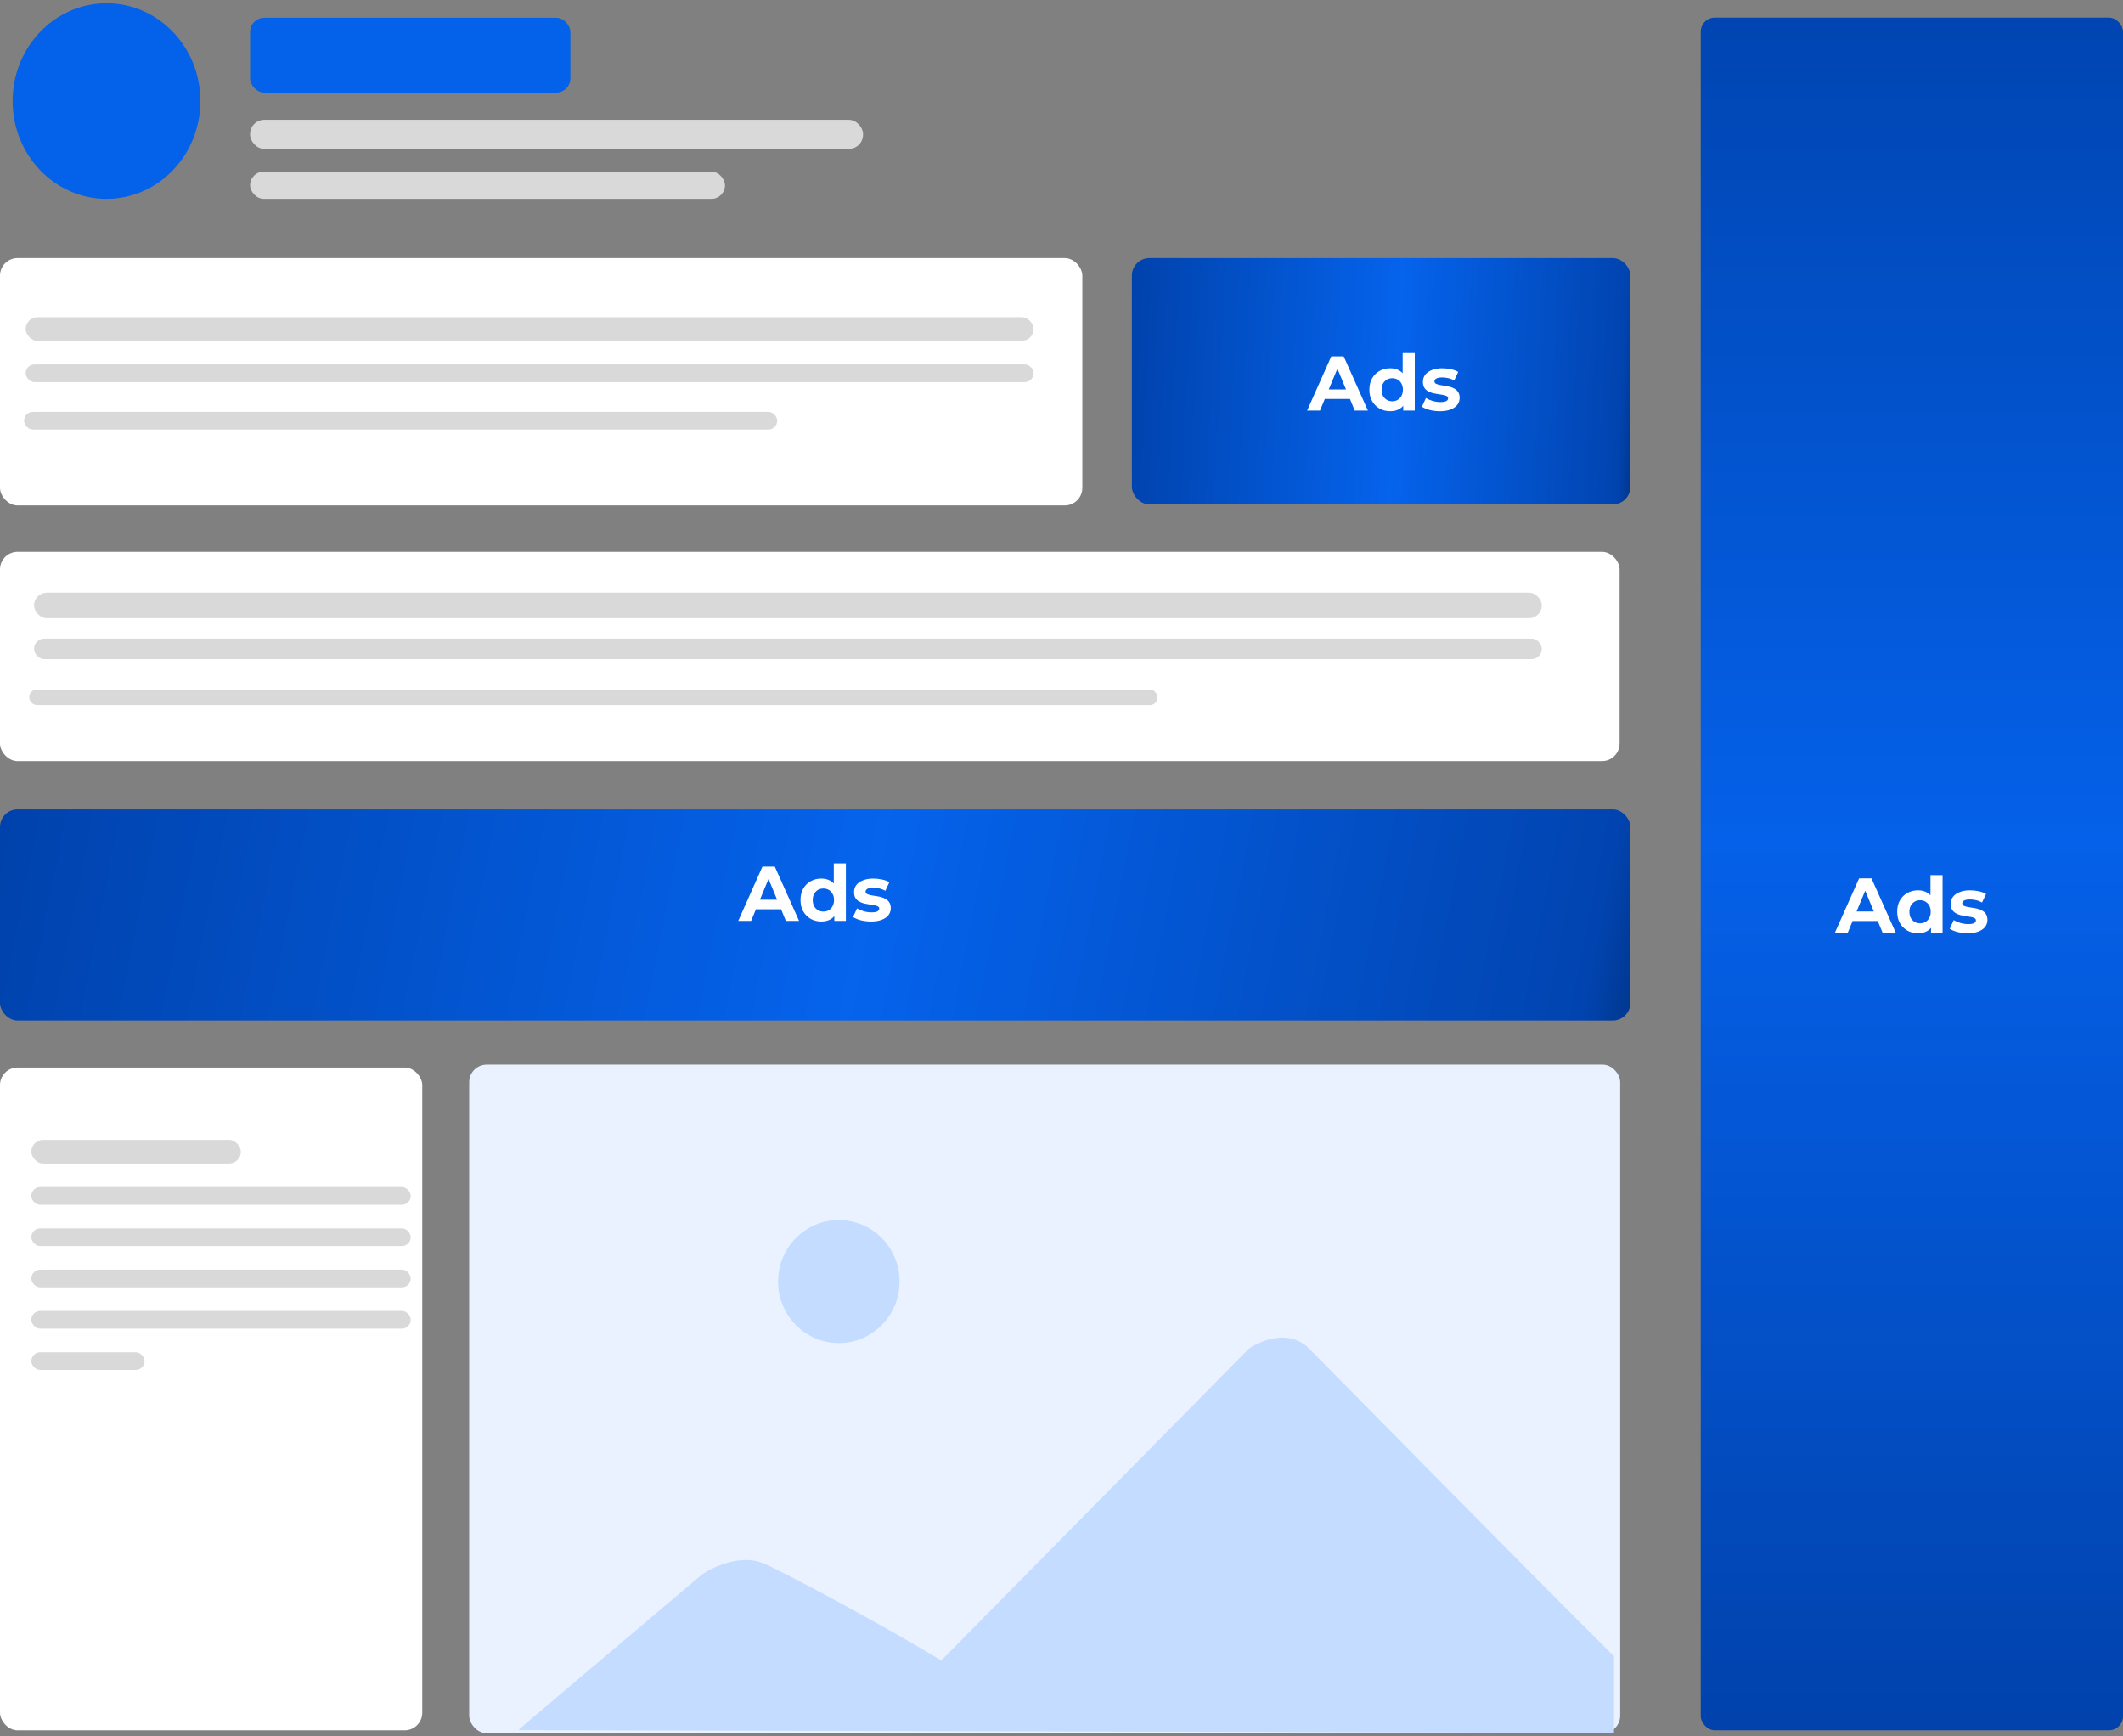 <svg width="362" height="296" viewBox="0 0 362 296" fill="none" xmlns="http://www.w3.org/2000/svg">
<rect x="0" y="0" width="362" height="296" fill="#808080" stroke="none"/>
<ellipse cx="18.163" cy="17.231" rx="16.007" ry="16.674" fill="#0461E9"/>
<rect x="42.644" y="3.035" width="54.612" height="12.751" rx="2.415" fill="#0461E9"/>
<rect y="44" width="184.552" height="42.177" rx="3" fill="white"/>
<rect y="94.08" width="276.162" height="35.691" rx="3" fill="white"/>
<rect y="138" width="278" height="36" rx="3" fill="url(#paint0_linear_616_1413)"/>
<rect x="193" y="44" width="85" height="42" rx="3" fill="url(#paint1_linear_616_1413)"/>
<rect x="290" y="3" width="72" height="292" rx="2.415" fill="url(#paint2_linear_616_1413)"/>
<rect x="4.379" y="54.082" width="171.866" height="4.023" rx="2.012" fill="#D9D9D9"/>
<rect x="5.807" y="101.043" width="257.088" height="4.353" rx="2.176" fill="#D9D9D9"/>
<rect x="4.379" y="62.129" width="171.866" height="3.017" rx="1.509" fill="#D9D9D9"/>
<rect x="5.807" y="108.879" width="257.088" height="3.482" rx="1.741" fill="#D9D9D9"/>
<rect x="4.106" y="70.215" width="128.417" height="3.017" rx="1.509" fill="#D9D9D9"/>
<rect x="4.976" y="117.582" width="192.401" height="2.612" rx="1.306" fill="#D9D9D9"/>
<rect x="42.644" y="20.43" width="104.517" height="4.956" rx="2.415" fill="#D9D9D9"/>
<rect x="42.644" y="29.26" width="80.977" height="4.647" rx="2.323" fill="#D9D9D9"/>
<rect x="80" y="181.504" width="196.263" height="113.995" rx="3" fill="#EAF2FF"/>
<ellipse cx="143.029" cy="218.495" rx="10.357" ry="10.487" fill="#C4DCFF"/>
<path d="M119.75 268.389C109.136 277.408 89.124 294.211 88.374 294.971L275.206 295.445V282.37C259.129 266.39 226.613 233.361 223.241 229.944C219.87 226.526 214.968 228.52 212.939 229.944L160.49 283.104C152.842 278.358 133.799 268.01 130.052 266.491C126.306 264.972 121.623 267.124 119.75 268.389Z" fill="#C4DCFF"/>
<rect y="182" width="72" height="113" rx="3" fill="white"/>
<rect x="5.344" y="194.34" width="35.725" height="4.023" rx="2.012" fill="#D9D9D9"/>
<rect x="5.344" y="202.385" width="64.691" height="3.017" rx="1.509" fill="#D9D9D9"/>
<rect x="5.344" y="209.428" width="64.691" height="3.017" rx="1.509" fill="#D9D9D9"/>
<rect x="5.344" y="216.467" width="64.691" height="3.017" rx="1.509" fill="#D9D9D9"/>
<rect x="5.344" y="223.508" width="64.691" height="3.017" rx="1.509" fill="#D9D9D9"/>
<rect x="5.344" y="230.549" width="19.311" height="3.017" rx="1.509" fill="#D9D9D9"/>
<path d="M125.881 157L130.002 147.756H132.115L136.248 157H134.003L130.622 148.838H131.467L128.073 157H125.881ZM127.941 155.019L128.509 153.395H133.263L133.845 155.019H127.941ZM140.048 157.106C139.379 157.106 138.776 156.956 138.239 156.657C137.702 156.348 137.275 155.921 136.958 155.376C136.65 154.83 136.496 154.187 136.496 153.447C136.496 152.699 136.65 152.052 136.958 151.506C137.275 150.96 137.702 150.538 138.239 150.238C138.776 149.939 139.379 149.789 140.048 149.789C140.647 149.789 141.171 149.921 141.62 150.186C142.069 150.45 142.416 150.85 142.663 151.387C142.91 151.924 143.033 152.611 143.033 153.447C143.033 154.275 142.914 154.962 142.676 155.508C142.439 156.045 142.095 156.445 141.646 156.709C141.206 156.974 140.673 157.106 140.048 157.106ZM140.405 155.415C140.739 155.415 141.043 155.336 141.316 155.178C141.589 155.019 141.805 154.795 141.963 154.504C142.13 154.205 142.214 153.852 142.214 153.447C142.214 153.034 142.13 152.682 141.963 152.391C141.805 152.1 141.589 151.876 141.316 151.717C141.043 151.559 140.739 151.48 140.405 151.48C140.061 151.48 139.753 151.559 139.48 151.717C139.207 151.876 138.987 152.1 138.82 152.391C138.661 152.682 138.582 153.034 138.582 153.447C138.582 153.852 138.661 154.205 138.82 154.504C138.987 154.795 139.207 155.019 139.48 155.178C139.753 155.336 140.061 155.415 140.405 155.415ZM142.267 157V155.547L142.306 153.434L142.174 151.334V147.201H144.235V157H142.267ZM148.532 157.106C147.924 157.106 147.339 157.035 146.775 156.894C146.221 156.745 145.78 156.56 145.455 156.34L146.141 154.861C146.467 155.063 146.85 155.23 147.29 155.362C147.739 155.486 148.18 155.547 148.611 155.547C149.086 155.547 149.421 155.49 149.615 155.376C149.817 155.261 149.918 155.103 149.918 154.9C149.918 154.733 149.839 154.61 149.681 154.53C149.531 154.442 149.328 154.376 149.073 154.332C148.818 154.288 148.536 154.244 148.228 154.2C147.929 154.156 147.625 154.099 147.317 154.029C147.009 153.949 146.727 153.835 146.471 153.685C146.216 153.536 146.009 153.333 145.851 153.078C145.701 152.822 145.626 152.492 145.626 152.087C145.626 151.638 145.754 151.242 146.009 150.899C146.273 150.555 146.652 150.287 147.145 150.093C147.638 149.891 148.228 149.789 148.915 149.789C149.399 149.789 149.892 149.842 150.394 149.948C150.896 150.053 151.314 150.208 151.648 150.41L150.962 151.876C150.618 151.673 150.271 151.537 149.918 151.467C149.575 151.387 149.24 151.348 148.915 151.348C148.457 151.348 148.122 151.409 147.911 151.533C147.7 151.656 147.594 151.814 147.594 152.008C147.594 152.184 147.669 152.316 147.819 152.404C147.977 152.492 148.184 152.563 148.439 152.615C148.695 152.668 148.972 152.717 149.271 152.761C149.579 152.796 149.888 152.853 150.196 152.932C150.504 153.012 150.781 153.126 151.028 153.276C151.283 153.417 151.49 153.615 151.648 153.87C151.807 154.117 151.886 154.442 151.886 154.847C151.886 155.288 151.754 155.679 151.49 156.023C151.226 156.357 150.843 156.621 150.341 156.815C149.848 157.009 149.245 157.106 148.532 157.106Z" fill="white"/>
<path d="M222.881 70L227.002 60.756H229.115L233.248 70H231.003L227.622 61.839H228.467L225.073 70H222.881ZM224.941 68.019L225.509 66.395H230.263L230.845 68.019H224.941ZM237.048 70.106C236.379 70.106 235.776 69.956 235.239 69.657C234.702 69.349 234.275 68.921 233.958 68.376C233.65 67.83 233.496 67.187 233.496 66.448C233.496 65.699 233.65 65.052 233.958 64.506C234.275 63.96 234.702 63.538 235.239 63.238C235.776 62.939 236.379 62.789 237.048 62.789C237.647 62.789 238.171 62.921 238.62 63.185C239.069 63.45 239.416 63.85 239.663 64.387C239.91 64.924 240.033 65.611 240.033 66.448C240.033 67.275 239.914 67.962 239.676 68.508C239.439 69.045 239.095 69.445 238.646 69.71C238.206 69.974 237.673 70.106 237.048 70.106ZM237.405 68.415C237.739 68.415 238.043 68.336 238.316 68.177C238.589 68.019 238.805 67.794 238.963 67.504C239.13 67.205 239.214 66.853 239.214 66.448C239.214 66.034 239.13 65.681 238.963 65.391C238.805 65.1 238.589 64.876 238.316 64.718C238.043 64.559 237.739 64.48 237.405 64.48C237.061 64.48 236.753 64.559 236.48 64.718C236.207 64.876 235.987 65.1 235.82 65.391C235.661 65.681 235.582 66.034 235.582 66.448C235.582 66.853 235.661 67.205 235.82 67.504C235.987 67.794 236.207 68.019 236.48 68.177C236.753 68.336 237.061 68.415 237.405 68.415ZM239.267 70V68.547L239.306 66.434L239.174 64.335V60.201H241.235V70H239.267ZM245.532 70.106C244.924 70.106 244.339 70.035 243.775 69.894C243.221 69.745 242.78 69.56 242.455 69.34L243.141 67.861C243.467 68.063 243.85 68.23 244.29 68.362C244.739 68.486 245.18 68.547 245.611 68.547C246.086 68.547 246.421 68.49 246.615 68.376C246.817 68.261 246.918 68.103 246.918 67.9C246.918 67.733 246.839 67.61 246.681 67.53C246.531 67.442 246.328 67.376 246.073 67.332C245.818 67.288 245.536 67.244 245.228 67.2C244.929 67.156 244.625 67.099 244.317 67.029C244.009 66.949 243.727 66.835 243.471 66.685C243.216 66.535 243.009 66.333 242.851 66.078C242.701 65.822 242.626 65.492 242.626 65.087C242.626 64.638 242.754 64.242 243.009 63.899C243.273 63.555 243.652 63.287 244.145 63.093C244.638 62.891 245.228 62.789 245.915 62.789C246.399 62.789 246.892 62.842 247.394 62.948C247.896 63.053 248.314 63.208 248.648 63.41L247.962 64.876C247.618 64.673 247.271 64.537 246.918 64.466C246.575 64.387 246.24 64.348 245.915 64.348C245.457 64.348 245.122 64.409 244.911 64.533C244.7 64.656 244.594 64.814 244.594 65.008C244.594 65.184 244.669 65.316 244.819 65.404C244.977 65.492 245.184 65.563 245.439 65.615C245.695 65.668 245.972 65.717 246.271 65.761C246.579 65.796 246.888 65.853 247.196 65.932C247.504 66.012 247.781 66.126 248.028 66.276C248.283 66.417 248.49 66.615 248.648 66.87C248.807 67.117 248.886 67.442 248.886 67.847C248.886 68.288 248.754 68.679 248.49 69.023C248.226 69.357 247.843 69.621 247.341 69.815C246.848 70.009 246.245 70.106 245.532 70.106Z" fill="white"/>
<path d="M312.881 159L317.002 149.756H319.115L323.248 159H321.003L317.622 150.838H318.467L315.073 159H312.881ZM314.941 157.019L315.509 155.395H320.263L320.845 157.019H314.941ZM327.048 159.106C326.379 159.106 325.776 158.956 325.239 158.657C324.702 158.348 324.275 157.921 323.958 157.376C323.65 156.83 323.496 156.187 323.496 155.447C323.496 154.699 323.65 154.052 323.958 153.506C324.275 152.96 324.702 152.538 325.239 152.238C325.776 151.939 326.379 151.789 327.048 151.789C327.647 151.789 328.171 151.921 328.62 152.186C329.069 152.45 329.416 152.85 329.663 153.387C329.91 153.924 330.033 154.611 330.033 155.447C330.033 156.275 329.914 156.962 329.676 157.508C329.439 158.045 329.095 158.445 328.646 158.709C328.206 158.974 327.673 159.106 327.048 159.106ZM327.405 157.415C327.739 157.415 328.043 157.336 328.316 157.178C328.589 157.019 328.805 156.795 328.963 156.504C329.13 156.205 329.214 155.852 329.214 155.447C329.214 155.034 329.13 154.682 328.963 154.391C328.805 154.1 328.589 153.876 328.316 153.717C328.043 153.559 327.739 153.48 327.405 153.48C327.061 153.48 326.753 153.559 326.48 153.717C326.207 153.876 325.987 154.1 325.82 154.391C325.661 154.682 325.582 155.034 325.582 155.447C325.582 155.852 325.661 156.205 325.82 156.504C325.987 156.795 326.207 157.019 326.48 157.178C326.753 157.336 327.061 157.415 327.405 157.415ZM329.267 159V157.547L329.306 155.434L329.174 153.334V149.201H331.235V159H329.267ZM335.532 159.106C334.924 159.106 334.339 159.035 333.775 158.894C333.221 158.745 332.78 158.56 332.455 158.34L333.141 156.861C333.467 157.063 333.85 157.23 334.29 157.362C334.739 157.486 335.18 157.547 335.611 157.547C336.086 157.547 336.421 157.49 336.615 157.376C336.817 157.261 336.918 157.103 336.918 156.9C336.918 156.733 336.839 156.61 336.681 156.53C336.531 156.442 336.328 156.376 336.073 156.332C335.818 156.288 335.536 156.244 335.228 156.2C334.929 156.156 334.625 156.099 334.317 156.029C334.009 155.949 333.727 155.835 333.471 155.685C333.216 155.536 333.009 155.333 332.851 155.078C332.701 154.822 332.626 154.492 332.626 154.087C332.626 153.638 332.754 153.242 333.009 152.899C333.273 152.555 333.652 152.287 334.145 152.093C334.638 151.891 335.228 151.789 335.915 151.789C336.399 151.789 336.892 151.842 337.394 151.948C337.896 152.053 338.314 152.208 338.648 152.41L337.962 153.876C337.618 153.673 337.271 153.537 336.918 153.467C336.575 153.387 336.24 153.348 335.915 153.348C335.457 153.348 335.122 153.409 334.911 153.533C334.7 153.656 334.594 153.814 334.594 154.008C334.594 154.184 334.669 154.316 334.819 154.404C334.977 154.492 335.184 154.563 335.439 154.615C335.695 154.668 335.972 154.717 336.271 154.761C336.579 154.796 336.888 154.853 337.196 154.932C337.504 155.012 337.781 155.126 338.028 155.276C338.283 155.417 338.49 155.615 338.648 155.87C338.807 156.117 338.886 156.442 338.886 156.847C338.886 157.288 338.754 157.679 338.49 158.023C338.226 158.357 337.843 158.621 337.341 158.815C336.848 159.009 336.245 159.106 335.532 159.106Z" fill="white"/>
<defs>
<linearGradient id="paint0_linear_616_1413" x1="-3.08528e-05" y1="138" x2="290.966" y2="195.274" gradientUnits="userSpaceOnUse">
<stop stop-color="#0042AC"/>
<stop offset="0.5" stop-color="#0563EC"/>
<stop offset="0.915" stop-color="#0144B0"/>
<stop offset="0.99" stop-color="#002259"/>
</linearGradient>
<linearGradient id="paint1_linear_616_1413" x1="193" y1="44" x2="285.166" y2="48.755" gradientUnits="userSpaceOnUse">
<stop stop-color="#0042AC"/>
<stop offset="0.5" stop-color="#0563EC"/>
<stop offset="0.915" stop-color="#0144B0"/>
<stop offset="0.99" stop-color="#002259"/>
</linearGradient>
<linearGradient id="paint2_linear_616_1413" x1="326" y1="3" x2="326" y2="295" gradientUnits="userSpaceOnUse">
<stop stop-color="#0045B2"/>
<stop offset="0.48" stop-color="#0561E9"/>
<stop offset="1" stop-color="#0142AC"/>
</linearGradient>
</defs>
</svg>
